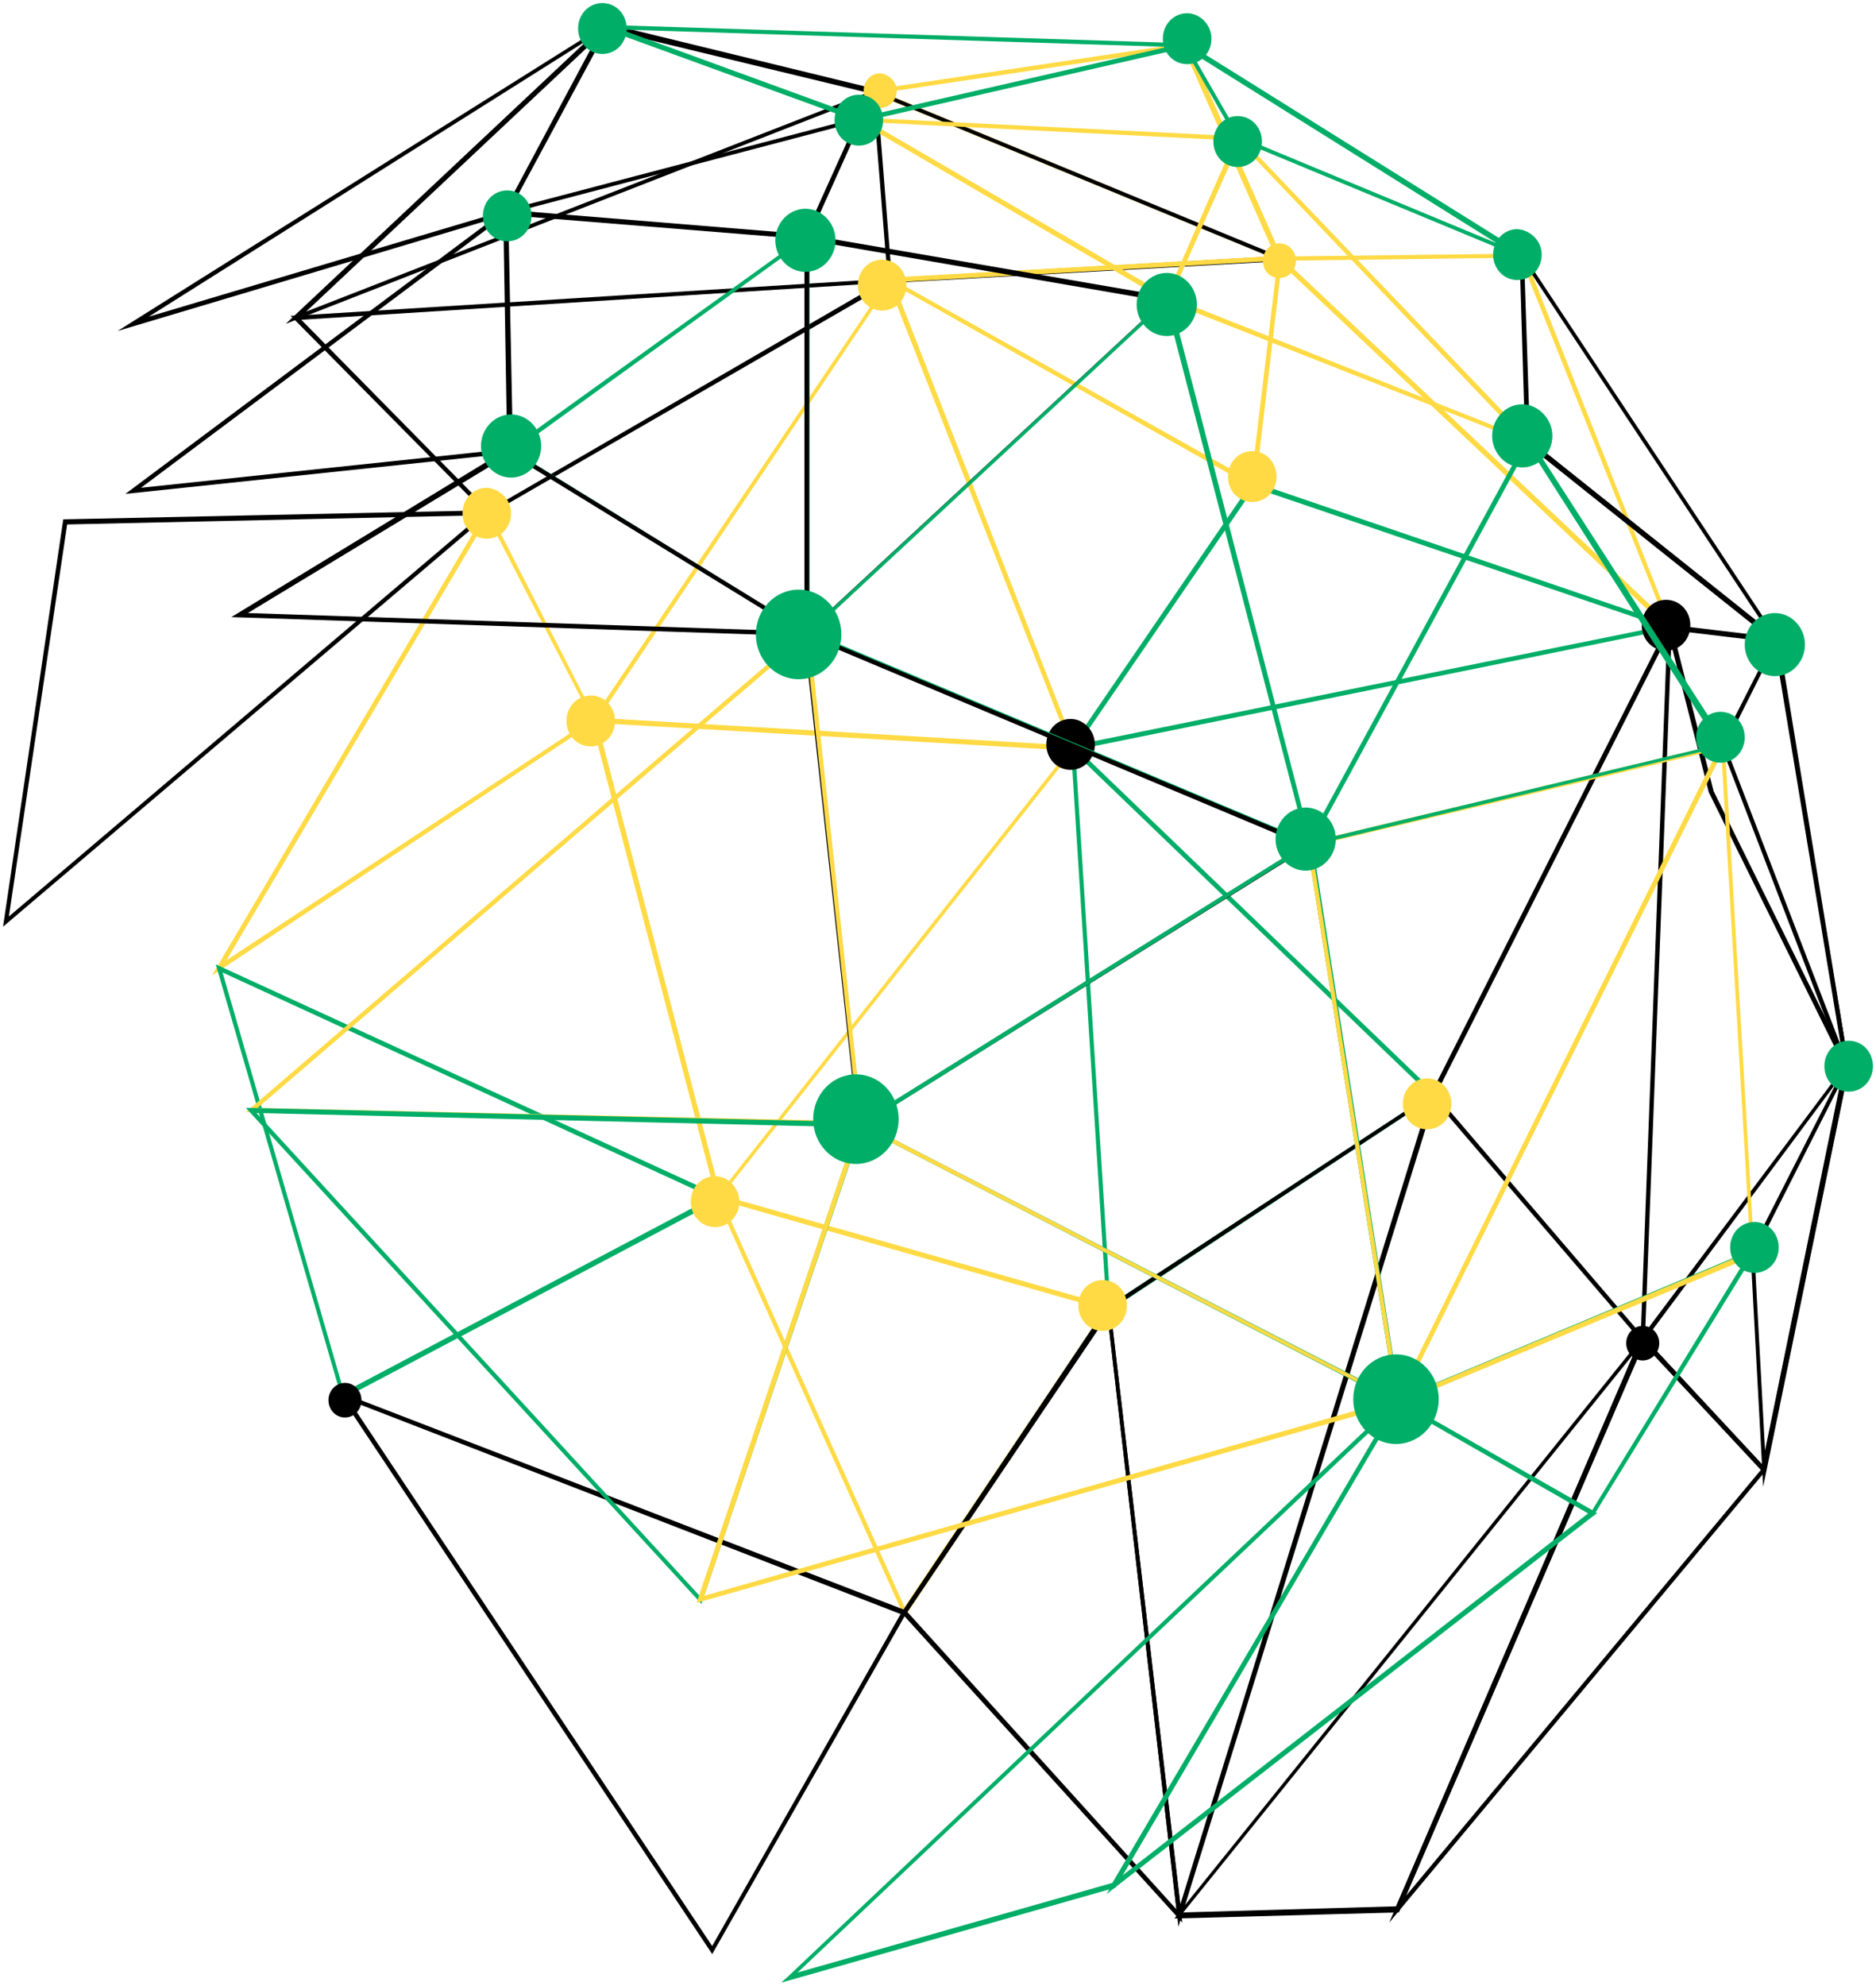<?xml version="1.0" encoding="UTF-8"?> <svg xmlns="http://www.w3.org/2000/svg" viewBox="5906.804 4729.309 614.147 649.928"><path fill="url(#tSvgGradiente8220626e8)" fill-opacity="1" stroke="" stroke-opacity="1" stroke-width="1" fill-rule="evenodd" id="tSvg132bfbfb624" d="M 6000.341 4835.298 C 6104.963 4736.975 6104.963 4736.975 6104.963 4736.975 C 6104.963 4736.975 6105.281 4736.975 6105.281 4736.975 C 6105.281 4736.975 6195.593 4758.973 6195.593 4758.973 C 6195.593 4758.973 6193.367 4759.973 6193.367 4759.973 C 6193.367 4759.973 6000.341 4835.298 6000.341 4835.298 M 6105.281 4738.975 C 6007.019 4831.299 6007.019 4831.299 6007.019 4831.299 C 6007.019 4831.299 6190.823 4759.639 6190.823 4759.639 C 6190.823 4759.639 6105.281 4738.975 6105.281 4738.975"></path><path fill="#FFDA44" fill-opacity="1" stroke="" stroke-opacity="1" stroke-width="1" fill-rule="evenodd" id="tSvg673e43480a" d="M 6327.246 4815.3 C 6325.656 4814.633 6325.656 4814.633 6325.656 4814.633 C 6325.656 4814.633 6190.506 4758.973 6190.506 4758.973 C 6190.506 4758.973 6295.446 4743.308 6295.446 4743.308 C 6295.446 4743.308 6327.246 4815.3 6327.246 4815.3 M 6195.912 4759.639 C 6324.066 4812.633 6324.066 4812.633 6324.066 4812.633 C 6324.066 4812.633 6294.174 4744.974 6294.174 4744.974 C 6294.174 4744.974 6195.912 4759.639 6195.912 4759.639"></path><path fill="#FFDA44" fill-opacity="1" stroke="" stroke-opacity="1" stroke-width="1" fill-rule="evenodd" id="tSvg11106eed735" d="M 6455.399 4937.62 C 6323.747 4813.3 6323.747 4813.3 6323.747 4813.3 C 6323.747 4813.3 6405.473 4812.3 6405.473 4812.3 C 6405.473 4812.3 6405.791 4812.634 6405.791 4812.634 C 6405.791 4812.634 6455.399 4937.62 6455.399 4937.62 M 6327.563 4814.634 C 6451.583 4931.621 6451.583 4931.621 6451.583 4931.621 C 6451.583 4931.621 6404.519 4813.634 6404.519 4813.634 C 6404.519 4813.634 6327.563 4814.634 6327.563 4814.634"></path><path fill="url(#tSvgGradient25a3861192)" fill-opacity="1" stroke="" stroke-opacity="1" stroke-width="1" fill-rule="evenodd" id="tSvg13c5c81340a" d="M 6512.959 5083.271 C 6466.213 4988.615 6466.213 4988.615 6466.213 4988.615 C 6466.213 4988.615 6452.221 4933.621 6452.221 4933.621 C 6452.221 4933.621 6488.473 4937.954 6488.473 4937.954 C 6488.473 4937.954 6488.473 4938.62 6488.473 4938.62 C 6488.473 4938.62 6512.959 5083.271 6512.959 5083.271 M 6454.447 4935.62 C 6467.803 4988.281 6467.803 4988.281 6467.803 4988.281 C 6467.803 4988.281 6510.097 5073.938 6510.097 5073.938 C 6510.097 5073.938 6487.837 4939.62 6487.837 4939.62 C 6487.837 4939.62 6454.447 4935.62 6454.447 4935.62"></path><path fill="url(#tSvgGradientbb14d000a0)" fill-opacity="1" stroke="" stroke-opacity="1" stroke-width="1" fill-rule="evenodd" id="tSvg1629c587fe8" d="M 6484.656 5211.923 C 6443.634 5167.928 6443.634 5167.928 6443.634 5167.928 C 6443.634 5167.928 6443.952 5167.261 6443.952 5167.261 C 6443.952 5167.261 6512.64 5075.605 6512.64 5075.605 C 6512.64 5075.605 6512.004 5078.938 6512.004 5078.938 C 6512.004 5078.938 6484.656 5211.923 6484.656 5211.923 M 6445.542 5167.594 C 6483.702 5208.59 6483.702 5208.59 6483.702 5208.59 C 6483.702 5208.59 6509.778 5081.271 6509.778 5081.271 C 6509.778 5081.271 6445.542 5167.594 6445.542 5167.594"></path><path fill="url(#tSvgGradientbd03a451c0)" fill-opacity="1" stroke="" stroke-opacity="1" stroke-width="1" fill-rule="evenodd" id="tSvg16770f6c748" d="M 6361.589 5358.573 C 6444.269 5166.261 6444.269 5166.261 6444.269 5166.261 C 6444.269 5166.261 6484.973 5210.256 6484.973 5210.256 C 6484.973 5210.256 6484.655 5210.923 6484.655 5210.923 C 6484.655 5210.923 6361.589 5358.573 6361.589 5358.573 M 6444.905 5169.261 C 6366.995 5349.908 6366.995 5349.908 6366.995 5349.908 C 6366.995 5349.908 6483.383 5210.256 6483.383 5210.256 C 6483.383 5210.256 6444.905 5169.261 6444.905 5169.261"></path><path fill="url(#tSvgGradientaff2740022)" fill-opacity="1" stroke="" stroke-opacity="1" stroke-width="1" fill-rule="evenodd" id="tSvga6db80c2e3" d="M 6291.311 5357.24 C 6292.265 5355.907 6292.265 5355.907 6292.265 5355.907 C 6292.265 5355.907 6447.449 5163.261 6447.449 5163.261 C 6447.449 5163.261 6364.769 5355.24 6364.769 5355.24 C 6364.769 5355.24 6364.451 5355.24 6364.451 5355.24 C 6364.451 5355.24 6291.311 5357.24 6291.311 5357.24 M 6441.725 5172.26 C 6294.173 5355.24 6294.173 5355.24 6294.173 5355.24 C 6294.173 5355.24 6363.815 5353.24 6363.815 5353.24 C 6363.815 5353.24 6441.725 5172.26 6441.725 5172.26"></path><path fill="url(#tSvgGradiente677bc0646)" fill-opacity="1" stroke="" stroke-opacity="1" stroke-width="1" fill-rule="evenodd" id="tSvg15a89a656be" d="M 6197.5 4821.966 C 6192.412 4758.306 6192.412 4758.306 6192.412 4758.306 C 6192.412 4758.306 6329.152 4814.633 6329.152 4814.633 C 6329.152 4814.633 6197.5 4821.966 6197.5 4821.966 M 6194.002 4760.306 C 6198.772 4820.299 6198.772 4820.299 6198.772 4820.299 C 6198.772 4820.299 6322.474 4813.3 6322.474 4813.3 C 6322.474 4813.3 6194.002 4760.306 6194.002 4760.306"></path><path fill="url(#tSvgGradientcb89bae8a8)" fill-opacity="1" stroke="" stroke-opacity="1" stroke-width="1" fill-rule="evenodd" id="tSvg1792da8d39d" d="M 6066.487 4897.957 C 6066.169 4897.624 6066.169 4897.624 6066.169 4897.624 C 6066.169 4897.624 6001.933 4832.631 6001.933 4832.631 C 6001.933 4832.631 6003.523 4832.631 6003.523 4832.631 C 6003.523 4832.631 6201.002 4820.299 6201.002 4820.299 C 6201.002 4820.299 6066.487 4897.957 6066.487 4897.957 M 6005.431 4833.965 C 6066.805 4896.291 6066.805 4896.291 6066.805 4896.291 C 6066.805 4896.291 6194.96 4821.965 6194.96 4821.965 C 6194.96 4821.965 6005.431 4833.965 6005.431 4833.965"></path><path fill="url(#tSvgGradientd45926045a)" fill-opacity="1" stroke="" stroke-opacity="1" stroke-width="1" fill-rule="evenodd" id="tSvg15affea71a4" d="M 5907.804 5032.609 C 5927.519 4899.291 5927.519 4899.291 5927.519 4899.291 C 5927.519 4899.291 6068.393 4896.291 6068.393 4896.291 C 6068.393 4896.291 5907.804 5032.609 5907.804 5032.609 M 5928.791 4900.957 C 5909.712 5029.276 5909.712 5029.276 5909.712 5029.276 C 5909.712 5029.276 6064.259 4897.958 6064.259 4897.958 C 6064.259 4897.958 5928.791 4900.957 5928.791 4900.957"></path><path fill="#FFDA44" fill-opacity="1" stroke="" stroke-opacity="1" stroke-width="1" fill-rule="evenodd" id="tSvg1e0bb2c792" d="M 5976.174 5048.608 C 6066.486 4895.625 6066.486 4895.625 6066.486 4895.625 C 6066.486 4895.625 6102.102 4965.284 6102.102 4965.284 C 6102.102 4965.284 6101.466 4965.617 6101.466 4965.617 C 6101.466 4965.617 5976.174 5048.608 5976.174 5048.608 M 6066.486 4898.624 C 5980.944 5043.608 5980.944 5043.608 5980.944 5043.608 C 5980.944 5043.608 6100.512 4964.617 6100.512 4964.617 C 6100.512 4964.617 6066.486 4898.624 6066.486 4898.624"></path><path fill="#FFDA44" fill-opacity="1" stroke="" stroke-opacity="1" stroke-width="1" fill-rule="evenodd" id="tSvg17408a7a104" d="M 6259.194 4974.949 C 6100.194 4965.617 6100.194 4965.617 6100.194 4965.617 C 6100.194 4965.617 6100.83 4964.617 6100.83 4964.617 C 6100.83 4964.617 6198.456 4819.632 6198.456 4819.632 C 6198.456 4819.632 6259.194 4974.949 6259.194 4974.949 M 6102.738 4964.283 C 6256.968 4973.282 6256.968 4973.282 6256.968 4973.282 C 6256.968 4973.282 6197.82 4822.632 6197.82 4822.632 C 6197.82 4822.632 6102.738 4964.283 6102.738 4964.283"></path><path fill="#FFDA44" fill-opacity="1" stroke="" stroke-opacity="1" stroke-width="1" fill-rule="evenodd" id="tSvg7eaa74c4aa" d="M 6317.705 4889.292 C 6316.751 4888.626 6316.751 4888.626 6316.751 4888.626 C 6316.751 4888.626 6195.593 4820.299 6195.593 4820.299 C 6195.593 4820.299 6326.609 4812.967 6326.609 4812.967 C 6326.609 4812.967 6326.609 4813.967 6326.609 4813.967 C 6326.609 4813.967 6317.705 4889.292 6317.705 4889.292 M 6200.681 4821.633 C 6316.433 4886.626 6316.433 4886.626 6316.433 4886.626 C 6316.433 4886.626 6325.019 4814.633 6325.019 4814.633 C 6325.019 4814.633 6200.681 4821.633 6200.681 4821.633"></path><path fill="#00AE67" fill-opacity="1" stroke="" stroke-opacity="1" stroke-width="1" fill-rule="evenodd" id="tSvg1d35b54562" d="M 6256.331 4975.283 C 6316.751 4886.959 6316.751 4886.959 6316.751 4886.959 C 6316.751 4886.959 6456.353 4934.62 6456.353 4934.62 C 6456.353 4934.62 6256.331 4975.283 6256.331 4975.283 M 6317.387 4888.959 C 6259.829 4972.95 6259.829 4972.95 6259.829 4972.95 C 6259.829 4972.95 6450.629 4934.287 6450.629 4934.287 C 6450.629 4934.287 6317.387 4888.959 6317.387 4888.959"></path><path fill="url(#tSvgGradient112e9afd6)" fill-opacity="1" stroke="" stroke-opacity="1" stroke-width="1" fill-rule="evenodd" id="tSvg2bd23a9a7c" d="M 6445.225 5169.594 C 6374.947 5087.604 6374.947 5087.604 6374.947 5087.604 C 6374.947 5087.604 6375.265 5087.27 6375.265 5087.27 C 6375.265 5087.27 6454.129 4931.288 6454.129 4931.288 C 6454.129 4931.288 6454.129 4934.621 6454.129 4934.621 C 6454.129 4934.621 6445.225 5169.594 6445.225 5169.594 M 6376.855 5087.604 C 6443.953 5165.928 6443.953 5165.928 6443.953 5165.928 C 6443.953 5165.928 6452.539 4937.954 6452.539 4937.954 C 6452.539 4937.954 6376.855 5087.604 6376.855 5087.604"></path><path fill="#00AE67" fill-opacity="1" stroke="" stroke-opacity="1" stroke-width="1" fill-rule="evenodd" id="tSvg1664b86a7c6" d="M 6269.053 5158.929 C 6269.053 5157.595 6269.053 5157.595 6269.053 5157.595 C 6269.053 5157.595 6257.287 4972.283 6257.287 4972.283 C 6257.287 4972.283 6377.173 5087.603 6377.173 5087.603 C 6377.173 5087.603 6376.219 5088.27 6376.219 5088.27 C 6376.219 5088.27 6269.053 5158.929 6269.053 5158.929 M 6258.877 4975.949 C 6270.325 5156.262 6270.325 5156.262 6270.325 5156.262 C 6270.325 5156.262 6374.947 5087.603 6374.947 5087.603 C 6374.947 5087.603 6258.877 4975.949 6258.877 4975.949"></path><path fill="#FFDA44" fill-opacity="1" stroke="" stroke-opacity="1" stroke-width="1" fill-rule="evenodd" id="tSvg84922db16f" d="M 6141.534 5122.599 C 6141.216 5121.266 6141.216 5121.266 6141.216 5121.266 C 6141.216 5121.266 6100.194 4964.284 6100.194 4964.284 C 6100.194 4964.284 6101.148 4964.284 6101.148 4964.284 C 6101.148 4964.284 6259.194 4973.616 6259.194 4973.616 C 6259.194 4973.616 6141.534 5122.599 6141.534 5122.599 M 6102.42 4965.95 C 6142.488 5119.6 6142.488 5119.6 6142.488 5119.6 C 6142.488 5119.6 6256.65 4974.949 6256.65 4974.949 C 6256.65 4974.949 6102.42 4965.95 6102.42 4965.95"></path><path fill="#00AE67" fill-opacity="1" stroke="" stroke-opacity="1" stroke-width="1" fill-rule="evenodd" id="tSvg14016358849" d="M 6018.783 5187.259 C 6018.465 5186.259 6018.465 5186.259 6018.465 5186.259 C 6018.465 5186.259 5977.443 5044.941 5977.443 5044.941 C 5977.443 5044.941 6143.757 5121.266 6143.757 5121.266 C 6143.757 5121.266 6018.783 5187.259 6018.783 5187.259 M 5979.669 5047.608 C 6019.419 5184.926 6019.419 5184.926 6019.419 5184.926 C 6019.419 5184.926 6139.941 5121.266 6139.941 5121.266 C 6139.941 5121.266 5979.669 5047.608 5979.669 5047.608"></path><path fill="#FFDA44" fill-opacity="1" stroke="" stroke-opacity="1" stroke-width="1" fill-rule="evenodd" id="tSvg10d5f6f4cfa" d="M 6202.909 5258.584 C 6202.273 5257.251 6202.273 5257.251 6202.273 5257.251 C 6202.273 5257.251 6140.581 5119.933 6140.581 5119.933 C 6140.581 5119.933 6142.171 5120.267 6142.171 5120.267 C 6142.171 5120.267 6270.961 5156.929 6270.961 5156.929 C 6270.961 5156.929 6270.325 5157.929 6270.325 5157.929 C 6270.325 5157.929 6202.909 5258.584 6202.909 5258.584 M 6143.125 5122.266 C 6202.909 5255.251 6202.909 5255.251 6202.909 5255.251 C 6202.909 5255.251 6268.417 5157.929 6268.417 5157.929 C 6268.417 5157.929 6143.125 5122.266 6143.125 5122.266"></path><path fill="url(#tSvgGradienta73344f03)" fill-opacity="1" stroke="" stroke-opacity="1" stroke-width="1" fill-rule="evenodd" id="tSvg1388eeb1651" d="M 6292.584 5359.906 C 6269.052 5157.262 6269.052 5157.262 6269.052 5157.262 C 6269.052 5157.262 6269.37 5156.929 6269.37 5156.929 C 6269.37 5156.929 6377.49 5085.937 6377.49 5085.937 C 6377.49 5085.937 6376.854 5087.936 6376.854 5087.936 C 6376.854 5087.936 6292.584 5359.906 6292.584 5359.906 M 6270.324 5157.929 C 6293.22 5352.574 6293.22 5352.574 6293.22 5352.574 C 6293.22 5352.574 6374.628 5089.27 6374.628 5089.27 C 6374.628 5089.27 6270.324 5157.929 6270.324 5157.929"></path><path fill="url(#tSvgGradient17879ccc217)" fill-opacity="1" stroke="" stroke-opacity="1" stroke-width="1" fill-rule="evenodd" id="tSvg16691821628" d="M 6293.857 5358.573 C 6201.955 5257.251 6201.955 5257.251 6201.955 5257.251 C 6201.955 5257.251 6202.273 5256.584 6202.273 5256.584 C 6202.273 5256.584 6270.007 5155.596 6270.007 5155.596 C 6270.007 5155.596 6270.325 5157.596 6270.325 5157.596 C 6270.325 5157.596 6293.857 5358.573 6293.857 5358.573 M 6203.863 5256.918 C 6291.949 5354.24 6291.949 5354.24 6291.949 5354.24 C 6291.949 5354.24 6269.371 5159.929 6269.371 5159.929 C 6269.371 5159.929 6203.863 5256.918 6203.863 5256.918"></path><path fill="url(#tSvgGradientd4da505168)" fill-opacity="1" stroke="" stroke-opacity="1" stroke-width="1" fill-rule="evenodd" id="tSvg27a9c6c0ed" d="M 6139.945 5368.905 C 6139.309 5367.905 6139.309 5367.905 6139.309 5367.905 C 6139.309 5367.905 6017.196 5184.592 6017.196 5184.592 C 6017.196 5184.592 6203.863 5256.584 6203.863 5256.584 C 6203.863 5256.584 6203.545 5257.251 6203.545 5257.251 C 6203.545 5257.251 6139.945 5368.905 6139.945 5368.905 M 6021.012 5187.592 C 6139.945 5366.239 6139.945 5366.239 6139.945 5366.239 C 6139.945 5366.239 6201.637 5257.584 6201.637 5257.584 C 6201.637 5257.584 6021.012 5187.592 6021.012 5187.592"></path><path fill="url(#tSvgGradient11988c41d28)" fill-opacity="1" stroke="" stroke-opacity="1" stroke-width="1" fill-rule="evenodd" id="tSvg136c69452a" d="M 6444.587 5174.594 C 6447.572 5174.594 6449.993 5172.057 6449.993 5168.928 C 6449.993 5165.799 6447.572 5163.262 6444.587 5163.262 C 6441.601 5163.262 6439.181 5165.799 6439.181 5168.928 C 6439.181 5172.057 6441.601 5174.594 6444.587 5174.594Z"></path><path fill="#FFDA44" fill-opacity="1" stroke="" stroke-opacity="1" stroke-width="1" fill-rule="evenodd" id="tSvg114e171b811" d="M 6331.061 4814.633 C 6331.061 4817.633 6328.835 4820.299 6325.655 4820.299 C 6322.475 4820.299 6320.249 4817.966 6320.249 4814.633 C 6320.249 4811.633 6322.475 4808.967 6325.655 4808.967 C 6328.835 4808.967 6331.061 4811.633 6331.061 4814.633Z"></path><path fill="#FFDA44" fill-opacity="1" stroke="" stroke-opacity="1" stroke-width="1" fill-rule="evenodd" id="tSvg16229eac9fe" d="M 6200.362 4758.973 C 6200.362 4761.972 6198.136 4764.639 6194.956 4764.639 C 6192.094 4764.639 6189.55 4762.306 6189.55 4758.973 C 6189.55 4755.973 6191.776 4753.307 6194.956 4753.307 C 6197.818 4753.64 6200.362 4755.973 6200.362 4758.973Z"></path><path fill="url(#tSvgGradient10d63f1783e)" fill-opacity="1" stroke="" stroke-opacity="1" stroke-width="1" fill-rule="evenodd" id="tSvg534e33f494" d="M 6019.739 5193.258 C 6022.724 5193.258 6025.145 5190.721 6025.145 5187.592 C 6025.145 5184.463 6022.724 5181.926 6019.739 5181.926 C 6016.753 5181.926 6014.333 5184.463 6014.333 5187.592 C 6014.333 5190.721 6016.753 5193.258 6019.739 5193.258Z"></path><path fill="#FFDA44" fill-opacity="1" stroke="" stroke-opacity="1" stroke-width="1" fill-rule="evenodd" id="tSvg541c47410f" d="M 6275.731 5156.596 C 6275.731 5161.262 6272.233 5164.928 6267.781 5164.928 C 6263.329 5164.928 6259.831 5161.262 6259.831 5156.596 C 6259.831 5151.93 6263.329 5148.263 6267.781 5148.263 C 6272.233 5148.263 6275.731 5151.93 6275.731 5156.596Z"></path><path fill="#FFDA44" fill-opacity="1" stroke="" stroke-opacity="1" stroke-width="1" fill-rule="evenodd" id="tSvg150f8b66831" d="M 6148.847 5122.599 C 6148.847 5127.265 6145.349 5130.931 6140.897 5130.931 C 6136.445 5130.931 6132.947 5127.265 6132.947 5122.599 C 6132.947 5117.933 6136.445 5114.267 6140.897 5114.267 C 6145.349 5114.267 6148.847 5118.266 6148.847 5122.599Z"></path><path fill="#FFDA44" fill-opacity="1" stroke="" stroke-opacity="1" stroke-width="1" fill-rule="evenodd" id="tSvg777cc218f5" d="M 6324.7 4885.292 C 6324.7 4889.959 6321.202 4893.625 6316.75 4893.625 C 6312.298 4893.625 6308.8 4889.959 6308.8 4885.292 C 6308.8 4880.626 6312.298 4876.96 6316.75 4876.96 C 6321.202 4876.96 6324.7 4880.626 6324.7 4885.292Z"></path><path fill="#FFDA44" fill-opacity="1" stroke="" stroke-opacity="1" stroke-width="1" fill-rule="evenodd" id="tSvg3602f5812f" d="M 6108.145 4965.284 C 6108.145 4969.95 6104.647 4973.616 6100.195 4973.616 C 6095.743 4973.616 6092.245 4969.95 6092.245 4965.284 C 6092.245 4960.618 6095.743 4956.951 6100.195 4956.951 C 6104.647 4956.951 6108.145 4960.618 6108.145 4965.284Z"></path><path fill="#FFDA44" fill-opacity="1" stroke="" stroke-opacity="1" stroke-width="1" fill-rule="evenodd" id="tSvg144377d5e13" d="M 6074.115 4897.291 C 6074.115 4901.957 6070.617 4905.623 6066.165 4905.623 C 6061.713 4905.623 6058.215 4901.957 6058.215 4897.291 C 6058.215 4892.625 6061.713 4888.959 6066.165 4888.959 C 6070.617 4889.292 6074.115 4892.958 6074.115 4897.291Z"></path><path fill="#FFDA44" fill-opacity="1" stroke="" stroke-opacity="1" stroke-width="1" fill-rule="evenodd" id="tSvg100f4b49c3c" d="M 6381.94 5090.603 C 6381.94 5095.269 6378.442 5098.935 6373.99 5098.935 C 6369.538 5098.935 6366.04 5095.269 6366.04 5090.603 C 6366.04 5085.937 6369.538 5082.271 6373.99 5082.271 C 6378.442 5082.271 6381.94 5085.937 6381.94 5090.603Z"></path><path fill="url(#tSvgGradient1bfc9e110b)" fill-opacity="1" stroke="" stroke-opacity="1" stroke-width="1" fill-rule="evenodd" id="tSvgd019a78d3d" d="M 6460.169 4933.954 C 6460.169 4938.62 6456.671 4942.286 6452.219 4942.286 C 6447.767 4942.286 6444.269 4938.62 6444.269 4933.954 C 6444.269 4929.287 6447.767 4925.621 6452.219 4925.621 C 6456.671 4925.621 6460.169 4929.287 6460.169 4933.954Z"></path><path fill="url(#tSvgGradientaefcf15145)" fill-opacity="1" stroke="" stroke-opacity="1" stroke-width="1" fill-rule="evenodd" id="tSvgd1a7607754" d="M 6265.235 4972.949 C 6265.235 4977.615 6261.737 4981.282 6257.285 4981.282 C 6252.833 4981.282 6249.335 4977.615 6249.335 4972.949 C 6249.335 4968.283 6252.833 4964.617 6257.285 4964.617 C 6261.737 4964.617 6265.235 4968.616 6265.235 4972.949Z"></path><path fill="#FFDA44" fill-opacity="1" stroke="" stroke-opacity="1" stroke-width="1" fill-rule="evenodd" id="tSvgfe16dca10" d="M 6203.541 4822.632 C 6203.541 4827.298 6200.043 4830.965 6195.591 4830.965 C 6191.139 4830.965 6187.641 4827.298 6187.641 4822.632 C 6187.641 4817.966 6191.139 4814.3 6195.591 4814.3 C 6200.043 4814.3 6203.541 4817.966 6203.541 4822.632Z"></path><path fill="#00AE67" fill-opacity="1" stroke="" stroke-opacity="1" stroke-width="1" fill-rule="evenodd" id="tSvg3ab77c75da" d="M 6188.275 4769.305 C 6100.507 4737.308 6100.507 4737.308 6100.507 4737.308 C 6100.507 4737.308 6300.529 4743.641 6300.529 4743.641 C 6300.529 4743.641 6188.275 4769.305 6188.275 4769.305 M 6110.047 4738.975 C 6188.593 4767.638 6188.593 4767.638 6188.593 4767.638 C 6188.593 4767.638 6289.081 4744.641 6289.081 4744.641 C 6289.081 4744.641 6110.047 4738.975 6110.047 4738.975"></path><path fill="#00AE67" fill-opacity="1" stroke="" stroke-opacity="1" stroke-width="1" fill-rule="evenodd" id="tSvgb7b73ae852" d="M 6404.831 4813.633 C 6311.657 4774.97 6311.657 4774.97 6311.657 4774.97 C 6311.657 4774.97 6292.577 4741.641 6292.577 4741.641 C 6292.577 4741.641 6405.149 4811.966 6405.149 4811.966 C 6405.149 4811.966 6404.831 4813.633 6404.831 4813.633 M 6312.611 4773.97 C 6396.881 4808.967 6396.881 4808.967 6396.881 4808.967 C 6396.881 4808.967 6296.711 4746.307 6296.711 4746.307 C 6296.711 4746.307 6312.611 4773.97 6312.611 4773.97"></path><path fill="url(#tSvgGradient330f222000)" fill-opacity="1" stroke="" stroke-opacity="1" stroke-width="1" fill-rule="evenodd" id="tSvg12ab70c5f35" d="M 5945.323 4837.631 C 6107.185 4735.975 6107.185 4735.975 6107.185 4735.975 C 6107.185 4735.975 6072.841 4799.634 6072.841 4799.634 C 6072.841 4799.634 6072.523 4799.634 6072.523 4799.634 C 6072.523 4799.634 5945.323 4837.631 5945.323 4837.631 M 6103.051 4739.974 C 5955.499 4832.964 5955.499 4832.964 5955.499 4832.964 C 5955.499 4832.964 6071.887 4798.301 6071.887 4798.301 C 6071.887 4798.301 6103.051 4739.974 6103.051 4739.974"></path><path fill="url(#tSvgGradient66a19e66ed)" fill-opacity="1" stroke="" stroke-opacity="1" stroke-width="1" fill-rule="evenodd" id="tSvgd2994d7bd" d="M 6491.329 4942.285 C 6406.105 4874.293 6406.105 4874.293 6406.105 4874.293 C 6406.105 4874.293 6406.105 4873.96 6406.105 4873.96 C 6406.105 4873.96 6404.197 4810.633 6404.197 4810.633 C 6404.197 4810.633 6405.469 4812.633 6405.469 4812.633 C 6405.469 4812.633 6491.329 4942.285 6491.329 4942.285 M 6407.695 4873.293 C 6484.969 4934.953 6484.969 4934.953 6484.969 4934.953 C 6484.969 4934.953 6405.787 4815.299 6405.787 4815.299 C 6405.787 4815.299 6407.695 4873.293 6407.695 4873.293"></path><path fill="url(#tSvgGradient49dbc01cb4)" fill-opacity="1" stroke="" stroke-opacity="1" stroke-width="1" fill-rule="evenodd" id="tSvg1562d3e0f5" d="M 6513.271 5085.603 C 6470.023 4972.949 6470.023 4972.949 6470.023 4972.949 C 6470.023 4972.949 6470.341 4972.616 6470.341 4972.616 C 6470.341 4972.616 6488.784 4936.287 6488.784 4936.287 C 6488.784 4936.287 6513.271 5085.603 6513.271 5085.603 M 6471.613 4973.283 C 6509.454 5071.605 6509.454 5071.605 6509.454 5071.605 C 6509.454 5071.605 6487.831 4940.953 6487.831 4940.953 C 6487.831 4940.953 6471.613 4973.283 6471.613 4973.283"></path><path fill="url(#tSvgGradient12c74ffc7da)" fill-opacity="1" stroke="" stroke-opacity="1" stroke-width="1" fill-rule="evenodd" id="tSvg3ceaeb71cd" d="M 6484.016 5215.922 C 6479.882 5139.264 6479.882 5139.264 6479.882 5139.264 C 6479.882 5139.264 6479.882 5138.93 6479.882 5138.93 C 6479.882 5138.93 6513.272 5073.271 6513.272 5073.271 C 6513.272 5073.271 6484.016 5215.922 6484.016 5215.922 M 6481.154 5139.597 C 6484.652 5204.59 6484.652 5204.59 6484.652 5204.59 C 6484.652 5204.59 6509.456 5083.603 6509.456 5083.603 C 6509.456 5083.603 6481.154 5139.597 6481.154 5139.597"></path><path fill="#FFDA44" fill-opacity="1" stroke="" stroke-opacity="1" stroke-width="1" fill-rule="evenodd" id="tSvg10bd5c7ec27" d="M 6289.398 4828.298 C 6185.412 4767.638 6185.412 4767.638 6185.412 4767.638 C 6185.412 4767.638 6313.248 4773.97 6313.248 4773.97 C 6313.248 4773.97 6289.398 4828.298 6289.398 4828.298 M 6191.454 4769.304 C 6288.762 4825.965 6288.762 4825.965 6288.762 4825.965 C 6288.762 4825.965 6311.022 4775.304 6311.022 4775.304 C 6311.022 4775.304 6191.454 4769.304 6191.454 4769.304"></path><path fill="url(#tSvgGradient2405c7425d)" fill-opacity="1" stroke="" stroke-opacity="1" stroke-width="1" fill-rule="evenodd" id="tSvga3fdafd689" d="M 6171.419 4807.634 C 6170.783 4807.634 6170.783 4807.634 6170.783 4807.634 C 6170.783 4807.634 6067.751 4799.301 6067.751 4799.301 C 6067.751 4799.301 6189.545 4767.305 6189.545 4767.305 C 6189.545 4767.305 6171.419 4807.634 6171.419 4807.634 M 6076.655 4798.301 C 6170.465 4805.967 6170.465 4805.967 6170.465 4805.967 C 6170.465 4805.967 6187.001 4769.305 6187.001 4769.305 C 6187.001 4769.305 6076.655 4798.301 6076.655 4798.301"></path><path fill="url(#tSvgGradient139cf0b9f85)" fill-opacity="1" stroke="" stroke-opacity="1" stroke-width="1" fill-rule="evenodd" id="tSvg12ec485e411" d="M 5947.865 4890.958 C 6073.157 4797.301 6073.157 4797.301 6073.157 4797.301 C 6073.157 4797.301 6074.747 4877.626 6074.747 4877.626 C 6074.747 4877.626 6074.111 4877.626 6074.111 4877.626 C 6074.111 4877.626 5947.865 4890.958 5947.865 4890.958 M 6071.567 4800.301 C 5952.953 4888.958 5952.953 4888.958 5952.953 4888.958 C 5952.953 4888.958 6072.839 4876.293 6072.839 4876.293 C 6072.839 4876.293 6071.567 4800.301 6071.567 4800.301"></path><path fill="#00AE67" fill-opacity="1" stroke="" stroke-opacity="1" stroke-width="1" fill-rule="evenodd" id="tSvg116a0e0d708" d="M 6171.738 4937.953 C 6170.784 4937.286 6170.784 4937.286 6170.784 4937.286 C 6170.784 4937.286 6072.521 4876.96 6072.521 4876.96 C 6072.521 4876.96 6073.475 4876.293 6073.475 4876.293 C 6073.475 4876.293 6171.738 4805.634 6171.738 4805.634 C 6171.738 4805.634 6171.738 4937.953 6171.738 4937.953 M 6075.065 4876.96 C 6170.148 4935.62 6170.148 4935.62 6170.148 4935.62 C 6170.148 4935.62 6170.148 4808.3 6170.148 4808.3 C 6170.148 4808.3 6075.065 4876.96 6075.065 4876.96"></path><path fill="url(#tSvgGradient5ce29d41f3)" fill-opacity="1" stroke="" stroke-opacity="1" stroke-width="1" fill-rule="evenodd" id="tSvgf030a0dcca" d="M 6170.148 4938.286 C 6170.148 4805.967 6170.148 4805.967 6170.148 4805.967 C 6170.148 4805.967 6290.352 4826.631 6290.352 4826.631 C 6290.352 4826.631 6289.08 4827.631 6289.08 4827.631 C 6289.08 4827.631 6170.148 4938.286 6170.148 4938.286 M 6171.738 4807.967 C 6171.738 4935.286 6171.738 4935.286 6171.738 4935.286 C 6171.738 4935.286 6287.49 4827.964 6287.49 4827.964 C 6287.49 4827.964 6171.738 4807.967 6171.738 4807.967"></path><path fill="#FFDA44" fill-opacity="1" stroke="" stroke-opacity="1" stroke-width="1" fill-rule="evenodd" id="tSvg88f6c6740" d="M 6409.923 4875.627 C 6288.129 4827.632 6288.129 4827.632 6288.129 4827.632 C 6288.129 4827.632 6288.447 4826.965 6288.447 4826.965 C 6288.447 4826.965 6311.979 4773.304 6311.979 4773.304 C 6311.979 4773.304 6312.615 4773.971 6312.615 4773.971 C 6312.615 4773.971 6409.923 4875.627 6409.923 4875.627 M 6290.037 4826.632 C 6404.199 4871.96 6404.199 4871.96 6404.199 4871.96 C 6404.199 4871.96 6312.615 4775.971 6312.615 4775.971 C 6312.615 4775.971 6290.037 4826.632 6290.037 4826.632"></path><path fill="#00AE67" fill-opacity="1" stroke="" stroke-opacity="1" stroke-width="1" fill-rule="evenodd" id="tSvg1222b942096" d="M 6336.463 5006.945 C 6335.191 5006.278 6335.191 5006.278 6335.191 5006.278 C 6335.191 5006.278 6169.831 4936.953 6169.831 4936.953 C 6169.831 4936.953 6170.785 4936.286 6170.785 4936.286 C 6170.785 4936.286 6289.717 4825.964 6289.717 4825.964 C 6289.717 4825.964 6290.035 4827.298 6290.035 4827.298 C 6290.035 4827.298 6336.463 5006.945 6336.463 5006.945 M 6172.375 4936.286 C 6334.237 5004.278 6334.237 5004.278 6334.237 5004.278 C 6334.237 5004.278 6288.445 4828.631 6288.445 4828.631 C 6288.445 4828.631 6172.375 4936.286 6172.375 4936.286"></path><path fill="url(#tSvgGradient123aad33a79)" fill-opacity="1" stroke="" stroke-opacity="1" stroke-width="1" fill-rule="evenodd" id="tSvg2a47fbe0fb" d="M 6187.639 5098.602 C 6169.831 4935.62 6169.831 4935.62 6169.831 4935.62 C 6169.831 4935.62 6336.781 5005.612 6336.781 5005.612 C 6336.781 5005.612 6187.639 5098.602 6187.639 5098.602 M 6171.739 4937.953 C 6188.911 5096.269 6188.911 5096.269 6188.911 5096.269 C 6188.911 5096.269 6333.601 5005.945 6333.601 5005.945 C 6333.601 5005.945 6171.739 4937.953 6171.739 4937.953"></path><path fill="url(#tSvgGradient85426c9bfa)" fill-opacity="1" stroke="" stroke-opacity="1" stroke-width="1" fill-rule="evenodd" id="tSvg1e5e139426" d="M 6173.644 4937.619 C 5982.526 4931.287 5982.526 4931.287 5982.526 4931.287 C 5982.526 4931.287 6073.474 4875.96 6073.474 4875.96 C 6073.474 4875.96 6073.792 4876.293 6073.792 4876.293 C 6073.792 4876.293 6173.644 4937.619 6173.644 4937.619 M 5987.932 4929.954 C 6168.238 4935.953 6168.238 4935.953 6168.238 4935.953 C 6168.238 4935.953 6073.792 4877.959 6073.792 4877.959 C 6073.792 4877.959 5987.932 4929.954 5987.932 4929.954"></path><path fill="#FFDA44" fill-opacity="1" stroke="" stroke-opacity="1" stroke-width="1" fill-rule="evenodd" id="tSvg3e9258f23f" d="M 6189.226 5097.935 C 5987.296 5093.269 5987.296 5093.269 5987.296 5093.269 C 5987.296 5093.269 5988.886 5091.936 5988.886 5091.936 C 5988.886 5091.936 6171.736 4934.953 6171.736 4934.953 C 6171.736 4934.953 6171.736 4936.286 6171.736 4936.286 C 6171.736 4936.286 6189.226 5097.935 6189.226 5097.935 M 5991.112 5091.936 C 6187.636 5096.269 6187.636 5096.269 6187.636 5096.269 C 6187.636 5096.269 6170.464 4937.953 6170.464 4937.953 C 6170.464 4937.953 5991.112 5091.936 5991.112 5091.936"></path><path fill="#00AE67" fill-opacity="1" stroke="" stroke-opacity="1" stroke-width="1" fill-rule="evenodd" id="tSvgd36f9e05e6" d="M 6136.439 5254.251 C 5987.296 5091.936 5987.296 5091.936 5987.296 5091.936 C 5987.296 5091.936 5989.204 5091.936 5989.204 5091.936 C 5989.204 5091.936 6189.544 5096.602 6189.544 5096.602 C 6189.544 5096.602 6189.226 5097.602 6189.226 5097.602 C 6189.226 5097.602 6136.439 5254.251 6136.439 5254.251 M 5990.794 5093.602 C 6135.802 5251.584 6135.802 5251.584 6135.802 5251.584 C 6135.802 5251.584 6187.319 5098.268 6187.319 5098.268 C 6187.319 5098.268 5990.794 5093.602 5990.794 5093.602"></path><path fill="#00AE67" fill-opacity="1" stroke="" stroke-opacity="1" stroke-width="1" fill-rule="evenodd" id="tSvg100841c8b4f" d="M 6365.399 5189.258 C 6364.127 5188.592 6364.127 5188.592 6364.127 5188.592 C 6364.127 5188.592 6187.001 5097.269 6187.001 5097.269 C 6187.001 5097.269 6188.273 5096.602 6188.273 5096.602 C 6188.273 5096.602 6336.143 5004.279 6336.143 5004.279 C 6336.143 5004.279 6336.461 5005.279 6336.461 5005.279 C 6336.461 5005.279 6365.399 5189.258 6365.399 5189.258 M 6189.863 5097.269 C 6363.491 5186.592 6363.491 5186.592 6363.491 5186.592 C 6363.491 5186.592 6334.871 5006.612 6334.871 5006.612 C 6334.871 5006.612 6189.863 5097.269 6189.863 5097.269"></path><path fill="#FFDA44" fill-opacity="1" stroke="" stroke-opacity="1" stroke-width="1" fill-rule="evenodd" id="tSvg15fdfd2abd4" d="M 6134.851 5253.918 C 6187.957 5096.269 6187.957 5096.269 6187.957 5096.269 C 6187.957 5096.269 6188.593 5096.602 6188.593 5096.602 C 6188.593 5096.602 6366.355 5188.258 6366.355 5188.258 C 6366.355 5188.258 6134.851 5253.918 6134.851 5253.918 M 6188.911 5098.268 C 6137.395 5251.585 6137.395 5251.585 6137.395 5251.585 C 6137.395 5251.585 6362.539 5187.592 6362.539 5187.592 C 6362.539 5187.592 6188.911 5098.268 6188.911 5098.268"></path><path fill="#00AE67" fill-opacity="1" stroke="" stroke-opacity="1" stroke-width="1" fill-rule="evenodd" id="tSvg17f8d4e970f" d="M 6162.517 5378.237 C 6164.743 5376.238 6164.743 5376.238 6164.743 5376.238 C 6164.743 5376.238 6367.627 5184.259 6367.627 5184.259 C 6367.627 5184.259 6271.909 5347.241 6271.909 5347.241 C 6271.909 5347.241 6271.591 5347.241 6271.591 5347.241 C 6271.591 5347.241 6162.517 5378.237 6162.517 5378.237 M 6361.267 5192.258 C 6167.923 5374.904 6167.923 5374.904 6167.923 5374.904 C 6167.923 5374.904 6270.955 5345.574 6270.955 5345.574 C 6270.955 5345.574 6361.267 5192.258 6361.267 5192.258"></path><path fill="#00AE67" fill-opacity="1" stroke="" stroke-opacity="1" stroke-width="1" fill-rule="evenodd" id="tSvg6c4851f784" d="M 6269.048 5349.24 C 6270.956 5345.907 6270.956 5345.907 6270.956 5345.907 C 6270.956 5345.907 6364.13 5187.258 6364.13 5187.258 C 6364.13 5187.258 6364.766 5187.591 6364.766 5187.591 C 6364.766 5187.591 6429.638 5224.587 6429.638 5224.587 C 6429.638 5224.587 6428.684 5225.254 6428.684 5225.254 C 6428.684 5225.254 6269.048 5349.24 6269.048 5349.24 M 6364.766 5188.924 C 6274.136 5343.24 6274.136 5343.24 6274.136 5343.24 C 6274.136 5343.24 6426.776 5224.587 6426.776 5224.587 C 6426.776 5224.587 6364.766 5188.924 6364.766 5188.924"></path><path fill="#00AE67" fill-opacity="1" stroke="" stroke-opacity="1" stroke-width="1" fill-rule="evenodd" id="tSvg160ea464113" d="M 6428.365 5225.587 C 6362.539 5187.925 6362.539 5187.925 6362.539 5187.925 C 6362.539 5187.925 6364.129 5187.258 6364.129 5187.258 C 6364.129 5187.258 6482.425 5137.597 6482.425 5137.597 C 6482.425 5137.597 6428.365 5225.587 6428.365 5225.587 M 6366.037 5188.258 C 6428.047 5223.588 6428.047 5223.588 6428.047 5223.588 C 6428.047 5223.588 6478.609 5140.93 6478.609 5140.93 C 6478.609 5140.93 6366.037 5188.258 6366.037 5188.258"></path><path fill="#FFDA44" fill-opacity="1" stroke="" stroke-opacity="1" stroke-width="1" fill-rule="evenodd" id="tSvgc9ca53b70b" d="M 6364.128 5190.258 C 6334.554 5004.945 6334.554 5004.945 6334.554 5004.945 C 6334.554 5004.945 6335.19 5004.945 6335.19 5004.945 C 6335.19 5004.945 6472.248 4972.282 6472.248 4972.282 C 6472.248 4972.282 6471.612 4973.616 6471.612 4973.616 C 6471.612 4973.616 6364.128 5190.258 6364.128 5190.258 M 6336.144 5006.279 C 6364.764 5185.925 6364.764 5185.925 6364.764 5185.925 C 6364.764 5185.925 6469.386 4974.615 6469.386 4974.615 C 6469.386 4974.615 6336.144 5006.279 6336.144 5006.279"></path><path fill="#00AE67" fill-opacity="1" stroke="" stroke-opacity="1" stroke-width="1" fill-rule="evenodd" id="tSvgea647af13" d="M 6333.92 5006.612 C 6334.874 5004.945 6334.874 5004.945 6334.874 5004.945 C 6334.874 5004.945 6407.06 4871.96 6407.06 4871.96 C 6407.06 4871.96 6472.25 4973.282 6472.25 4973.282 C 6472.25 4973.282 6333.92 5006.612 6333.92 5006.612 M 6407.06 4875.293 C 6336.782 5004.612 6336.782 5004.612 6336.782 5004.612 C 6336.782 5004.612 6469.388 4972.949 6469.388 4972.949 C 6469.388 4972.949 6407.06 4875.293 6407.06 4875.293"></path><path fill="#FFDA44" fill-opacity="1" stroke="" stroke-opacity="1" stroke-width="1" fill-rule="evenodd" id="tSvg6dbd47eb3c" d="M 6362.856 5189.591 C 6471.293 4970.616 6471.293 4970.616 6471.293 4970.616 C 6471.293 4970.616 6481.151 5140.264 6481.151 5140.264 C 6481.151 5140.264 6480.516 5140.597 6480.516 5140.597 C 6480.516 5140.597 6362.856 5189.591 6362.856 5189.591 M 6470.34 4975.949 C 6366.036 5186.592 6366.036 5186.592 6366.036 5186.592 C 6366.036 5186.592 6479.88 5138.93 6479.88 5138.93 C 6479.88 5138.93 6470.34 4975.949 6470.34 4975.949"></path><path fill="#00AE67" fill-opacity="1" stroke="" stroke-opacity="1" stroke-width="1" fill-rule="evenodd" id="tSvg1158f101b15" d="M 6083.974 4875.293 C 6083.974 4880.959 6079.522 4885.625 6074.116 4885.625 C 6068.71 4885.625 6064.258 4880.959 6064.258 4875.293 C 6064.258 4869.627 6068.71 4864.961 6074.116 4864.961 C 6079.522 4864.961 6083.974 4869.627 6083.974 4875.293Z"></path><path fill="#00AE67" fill-opacity="1" stroke="" stroke-opacity="1" stroke-width="1" fill-rule="evenodd" id="tSvgaf93e0c2a5" d="M 6080.793 4799.967 C 6080.793 4804.633 6077.295 4808.3 6072.843 4808.3 C 6068.391 4808.3 6064.893 4804.633 6064.893 4799.967 C 6064.893 4795.301 6068.391 4791.635 6072.843 4791.635 C 6077.295 4791.635 6080.793 4795.301 6080.793 4799.967Z"></path><path fill="#00AE67" fill-opacity="1" stroke="" stroke-opacity="1" stroke-width="1" fill-rule="evenodd" id="tSvgd03517883b" d="M 6497.688 4940.286 C 6497.688 4945.952 6493.236 4950.618 6487.83 4950.618 C 6482.424 4950.618 6477.972 4945.952 6477.972 4940.286 C 6477.972 4934.62 6482.424 4929.954 6487.83 4929.954 C 6493.236 4929.954 6497.688 4934.62 6497.688 4940.286Z"></path><path fill="#00AE67" fill-opacity="1" stroke="" stroke-opacity="1" stroke-width="1" fill-rule="evenodd" id="tSvg638e5bffff" d="M 6344.097 5003.945 C 6344.097 5009.611 6339.645 5014.277 6334.239 5014.277 C 6328.833 5014.277 6324.381 5009.611 6324.381 5003.945 C 6324.381 4998.279 6328.833 4993.613 6334.239 4993.613 C 6339.645 4993.613 6344.097 4998.279 6344.097 5003.945Z"></path><path fill="#00AE67" fill-opacity="1" stroke="" stroke-opacity="1" stroke-width="1" fill-rule="evenodd" id="tSvgd4fcfd49c" d="M 6415.011 4871.96 C 6415.011 4877.626 6410.559 4882.292 6405.153 4882.292 C 6399.747 4882.292 6395.295 4877.626 6395.295 4871.96 C 6395.295 4866.294 6399.747 4861.628 6405.153 4861.628 C 6410.241 4861.628 6415.011 4866.294 6415.011 4871.96Z"></path><path fill="#00AE67" fill-opacity="1" stroke="" stroke-opacity="1" stroke-width="1" fill-rule="evenodd" id="tSvg1679b85b9a2" d="M 6180.327 4807.967 C 6180.327 4813.633 6175.875 4818.299 6170.469 4818.299 C 6165.063 4818.299 6160.611 4813.633 6160.611 4807.967 C 6160.611 4802.301 6165.063 4797.634 6170.469 4797.634 C 6175.875 4797.634 6180.327 4802.301 6180.327 4807.967Z"></path><path fill="#00AE67" fill-opacity="1" stroke="" stroke-opacity="1" stroke-width="1" fill-rule="evenodd" id="tSvg545d349777" d="M 6298.623 4828.965 C 6298.623 4834.631 6294.171 4839.297 6288.765 4839.297 C 6283.359 4839.297 6278.907 4834.631 6278.907 4828.965 C 6278.907 4823.299 6283.359 4818.632 6288.765 4818.632 C 6294.171 4818.632 6298.623 4823.299 6298.623 4828.965Z"></path><path fill="#00AE67" fill-opacity="1" stroke="" stroke-opacity="1" stroke-width="1" fill-rule="evenodd" id="tSvg16649567eb5" d="M 6319.929 4775.637 C 6319.929 4780.303 6316.431 4783.969 6311.979 4783.969 C 6307.527 4783.969 6304.029 4780.303 6304.029 4775.637 C 6304.029 4770.971 6307.527 4767.304 6311.979 4767.304 C 6316.431 4767.304 6319.929 4770.971 6319.929 4775.637Z"></path><path fill="#00AE67" fill-opacity="1" stroke="" stroke-opacity="1" stroke-width="1" fill-rule="evenodd" id="tSvg12b415c1236" d="M 6303.391 4741.974 C 6303.391 4746.64 6299.893 4750.307 6295.441 4750.307 C 6290.989 4750.307 6287.491 4746.64 6287.491 4741.974 C 6287.491 4737.308 6290.989 4733.642 6295.441 4733.642 C 6299.575 4733.642 6303.391 4737.308 6303.391 4741.974Z"></path><path fill="#00AE67" fill-opacity="1" stroke="" stroke-opacity="1" stroke-width="1" fill-rule="evenodd" id="tSvgaca676d866" d="M 6195.909 4768.638 C 6195.909 4773.304 6192.411 4776.97 6187.959 4776.97 C 6183.507 4776.97 6180.009 4773.304 6180.009 4768.638 C 6180.009 4763.972 6183.507 4760.305 6187.959 4760.305 C 6192.411 4760.305 6195.909 4763.972 6195.909 4768.638Z"></path><path fill="#00AE67" fill-opacity="1" stroke="" stroke-opacity="1" stroke-width="1" fill-rule="evenodd" id="tSvg9cf78f02b5" d="M 6111.955 4738.641 C 6111.955 4743.307 6108.457 4746.974 6104.005 4746.974 C 6099.553 4746.974 6096.055 4743.307 6096.055 4738.641 C 6096.055 4733.975 6099.553 4730.309 6104.005 4730.309 C 6108.457 4730.309 6111.955 4733.975 6111.955 4738.641Z"></path><path fill="#00AE67" fill-opacity="1" stroke="" stroke-opacity="1" stroke-width="1" fill-rule="evenodd" id="tSvgfcd08a4de4" d="M 6489.104 5137.597 C 6489.104 5142.263 6485.606 5145.93 6481.154 5145.93 C 6476.702 5145.93 6473.204 5142.263 6473.204 5137.597 C 6473.204 5132.931 6476.702 5129.265 6481.154 5129.265 C 6485.606 5129.265 6489.104 5132.931 6489.104 5137.597Z"></path><path fill="#00AE67" fill-opacity="1" stroke="" stroke-opacity="1" stroke-width="1" fill-rule="evenodd" id="tSvg1249740e590" d="M 6519.951 5078.27 C 6519.951 5082.937 6516.453 5086.603 6512.001 5086.603 C 6507.549 5086.603 6504.051 5082.937 6504.051 5078.27 C 6504.051 5073.604 6507.549 5069.938 6512.001 5069.938 C 6516.453 5069.938 6519.951 5073.604 6519.951 5078.27Z"></path><path fill="#00AE67" fill-opacity="1" stroke="" stroke-opacity="1" stroke-width="1" fill-rule="evenodd" id="tSvgbb42f4dbd9" d="M 6477.975 4970.616 C 6477.975 4975.282 6474.477 4978.948 6470.025 4978.948 C 6465.573 4978.948 6462.075 4975.282 6462.075 4970.616 C 6462.075 4965.95 6465.573 4962.283 6470.025 4962.283 C 6474.477 4962.283 6477.975 4965.95 6477.975 4970.616Z"></path><path fill="#00AE67" fill-opacity="1" stroke="" stroke-opacity="1" stroke-width="1" fill-rule="evenodd" id="tSvg8ed8c08770" d="M 6411.512 4812.633 C 6411.512 4817.299 6408.014 4820.965 6403.562 4820.965 C 6399.11 4820.965 6395.612 4817.299 6395.612 4812.633 C 6395.612 4807.967 6399.11 4804.3 6403.562 4804.3 C 6408.014 4804.634 6411.512 4808.3 6411.512 4812.633Z"></path><path fill="#00AE67" fill-opacity="1" stroke="" stroke-opacity="1" stroke-width="1" fill-rule="evenodd" id="tSvg54d089a570" d="M 6187.003 5110.267 C 6194.731 5110.267 6200.995 5103.701 6200.995 5095.602 C 6200.995 5087.502 6194.731 5080.937 6187.003 5080.937 C 6179.276 5080.937 6173.011 5087.502 6173.011 5095.602 C 6173.011 5103.701 6179.276 5110.267 6187.003 5110.267Z"></path><path fill="#00AE67" fill-opacity="1" stroke="" stroke-opacity="1" stroke-width="1" fill-rule="evenodd" id="tSvg11ec8666aa2" d="M 6168.245 4951.618 C 6175.972 4951.618 6182.237 4945.052 6182.237 4936.953 C 6182.237 4928.854 6175.972 4922.288 6168.245 4922.288 C 6160.517 4922.288 6154.252 4928.854 6154.252 4936.953 C 6154.252 4945.052 6160.517 4951.618 6168.245 4951.618Z"></path><path fill="#00AE67" fill-opacity="1" stroke="" stroke-opacity="1" stroke-width="1" fill-rule="evenodd" id="tSvgfb3b1670b5" d="M 6363.81 5201.923 C 6371.538 5201.923 6377.802 5195.358 6377.802 5187.258 C 6377.802 5179.159 6371.538 5172.593 6363.81 5172.593 C 6356.082 5172.593 6349.818 5179.159 6349.818 5187.258 C 6349.818 5195.358 6356.082 5201.923 6363.81 5201.923Z"></path><defs><radialGradient id="tSvgGradiente8220626e8" x1="0" x2="1" y1="0" y2="0" cx="0" cy="0" r="1" gradientTransform="translate(0.5 0.501) scale(0.392 0.817)"><stop offset="0" stop-color="hsl(0,0%,100%)" stop-opacity="1"></stop><stop offset="1" stop-color="hsl(0,0%,52.16%)" stop-opacity="1"></stop></radialGradient><radialGradient id="tSvgGradient25a3861192" x1="0" x2="1" y1="0" y2="0" cx="0" cy="0" r="1" gradientTransform="translate(0.501 0.501) scale(0.902 0.384)"><stop offset="0" stop-color="hsl(0,0%,100%)" stop-opacity="1"></stop><stop offset="1" stop-color="hsl(0,0%,52.16%)" stop-opacity="1"></stop></radialGradient><radialGradient id="tSvgGradientbb14d000a0" x1="0" x2="1" y1="0" y2="0" cx="0" cy="0" r="1" gradientTransform="translate(0.501 0.499) scale(0.755 0.4)"><stop offset="0" stop-color="hsl(0,0%,100%)" stop-opacity="1"></stop><stop offset="1" stop-color="hsl(0,0%,52.16%)" stop-opacity="1"></stop></radialGradient><radialGradient id="tSvgGradientbd03a451c0" x1="0" x2="1" y1="0" y2="0" cx="0" cy="0" r="1" gradientTransform="translate(0.502 0.501) scale(0.634 0.426)"><stop offset="0" stop-color="hsl(0,0%,100%)" stop-opacity="1"></stop><stop offset="1" stop-color="hsl(0,0%,52.16%)" stop-opacity="1"></stop></radialGradient><radialGradient id="tSvgGradientaff2740022" x1="0" x2="1" y1="0" y2="0" cx="0" cy="0" r="1" gradientTransform="translate(0.5 0.499) scale(0.548 0.463)"><stop offset="0" stop-color="hsl(0,0%,100%)" stop-opacity="1"></stop><stop offset="1" stop-color="hsl(0,0%,52.16%)" stop-opacity="1"></stop></radialGradient><radialGradient id="tSvgGradiente677bc0646" x1="0" x2="1" y1="0" y2="0" cx="0" cy="0" r="1" gradientTransform="translate(0.5 0.498) scale(0.387 0.871)"><stop offset="0" stop-color="hsl(0,0%,100%)" stop-opacity="1"></stop><stop offset="1" stop-color="hsl(0,0%,52.16%)" stop-opacity="1"></stop></radialGradient><radialGradient id="tSvgGradientcb89bae8a8" x1="0" x2="1" y1="0" y2="0" cx="0" cy="0" r="1" gradientTransform="translate(0.501 0.5) scale(0.378 1.015)"><stop offset="0" stop-color="hsl(0,0%,100%)" stop-opacity="1"></stop><stop offset="1" stop-color="hsl(0,0%,52.16%)" stop-opacity="1"></stop></radialGradient><radialGradient id="tSvgGradientd45926045a" x1="0" x2="1" y1="0" y2="0" cx="0" cy="0" r="1" gradientTransform="translate(0.501 0.501) scale(0.455 0.562)"><stop offset="0" stop-color="hsl(0,0%,100%)" stop-opacity="1"></stop><stop offset="1" stop-color="hsl(0,0%,52.16%)" stop-opacity="1"></stop></radialGradient><radialGradient id="tSvgGradient112e9afd6" x1="0" x2="1" y1="0" y2="0" cx="0" cy="0" r="1" gradientTransform="translate(0.502 0.5) scale(1.075 0.374)"><stop offset="0" stop-color="hsl(0,0%,100%)" stop-opacity="1"></stop><stop offset="1" stop-color="hsl(0,0%,52.16%)" stop-opacity="1"></stop></radialGradient><radialGradient id="tSvgGradienta73344f03" x1="0" x2="1" y1="0" y2="0" cx="0" cy="0" r="1" gradientTransform="translate(0.498 0.5) scale(0.922 0.383)"><stop offset="0" stop-color="hsl(0,0%,100%)" stop-opacity="1"></stop><stop offset="1" stop-color="hsl(0,0%,52.16%)" stop-opacity="1"></stop></radialGradient><radialGradient id="tSvgGradient17879ccc217" x1="0" x2="1" y1="0" y2="0" cx="0" cy="0" r="1" gradientTransform="translate(0.5 0.5) scale(0.824 0.391)"><stop offset="0" stop-color="hsl(0,0%,100%)" stop-opacity="1"></stop><stop offset="1" stop-color="hsl(0,0%,52.16%)" stop-opacity="1"></stop></radialGradient><radialGradient id="tSvgGradientd4da505168" x1="0" x2="1" y1="0" y2="0" cx="0" cy="0" r="1" gradientTransform="translate(0.5 0.499) scale(0.486 0.516)"><stop offset="0" stop-color="hsl(0,0%,100%)" stop-opacity="1"></stop><stop offset="1" stop-color="hsl(0,0%,52.16%)" stop-opacity="1"></stop></radialGradient><radialGradient id="tSvgGradient11988c41d28" x1="0" x2="1" y1="0" y2="0" cx="0" cy="0" r="1" gradientTransform="translate(0.513 0.486) scale(0.492 0.492)"><stop offset="0" stop-color="hsl(0,0%,100%)" stop-opacity="1"></stop><stop offset="1" stop-color="hsl(0,0%,52.16%)" stop-opacity="1"></stop></radialGradient><radialGradient id="tSvgGradient10d63f1783e" x1="0" x2="1" y1="0" y2="0" cx="0" cy="0" r="1" gradientTransform="translate(0.513 0.496) scale(0.492 0.492)"><stop offset="0" stop-color="hsl(0,0%,100%)" stop-opacity="1"></stop><stop offset="1" stop-color="hsl(0,0%,52.16%)" stop-opacity="1"></stop></radialGradient><radialGradient id="tSvgGradient1bfc9e110b" x1="0" x2="1" y1="0" y2="0" cx="0" cy="0" r="1" gradientTransform="translate(0.498 0.5) scale(0.497 0.497)"><stop offset="0" stop-color="hsl(0,0%,100%)" stop-opacity="1"></stop><stop offset="1" stop-color="hsl(0,0%,52.16%)" stop-opacity="1"></stop></radialGradient><radialGradient id="tSvgGradientaefcf15145" x1="0" x2="1" y1="0" y2="0" cx="0" cy="0" r="1" gradientTransform="translate(0.494 0.508) scale(0.497 0.497)"><stop offset="0" stop-color="hsl(0,0%,100%)" stop-opacity="1"></stop><stop offset="1" stop-color="hsl(0,0%,52.16%)" stop-opacity="1"></stop></radialGradient><radialGradient id="tSvgGradient330f222000" x1="0" x2="1" y1="0" y2="0" cx="0" cy="0" r="1" gradientTransform="translate(1.525 3.514) scale(2.023 3.377)"><stop offset="0" stop-color="hsl(0,0%,87.84%)" stop-opacity="1"></stop><stop offset="1" stop-color="hsl(0,0%,63.92%)" stop-opacity="1"></stop></radialGradient><radialGradient id="tSvgGradient66a19e66ed" x1="0" x2="1" y1="0" y2="0" cx="0" cy="0" r="1" gradientTransform="translate(-2.433 2.146) scale(3.759 2.607)"><stop offset="0" stop-color="hsl(0,0%,87.84%)" stop-opacity="1"></stop><stop offset="1" stop-color="hsl(0,0%,63.92%)" stop-opacity="1"></stop></radialGradient><radialGradient id="tSvgGradient49dbc01cb4" x1="0" x2="1" y1="0" y2="0" cx="0" cy="0" r="1" gradientTransform="translate(-6.424 1.051) scale(7.573 2.299)"><stop offset="0" stop-color="hsl(0,0%,87.84%)" stop-opacity="1"></stop><stop offset="1" stop-color="hsl(0,0%,63.92%)" stop-opacity="1"></stop></radialGradient><radialGradient id="tSvgGradient12c74ffc7da" x1="0" x2="1" y1="0" y2="0" cx="0" cy="0" r="1" gradientTransform="translate(-8.616 0.14) scale(9.809 2.406)"><stop offset="0" stop-color="hsl(0,0%,87.84%)" stop-opacity="1"></stop><stop offset="1" stop-color="hsl(0,0%,63.92%)" stop-opacity="1"></stop></radialGradient><radialGradient id="tSvgGradient2405c7425d" x1="0" x2="1" y1="0" y2="0" cx="0" cy="0" r="1" gradientTransform="translate(1.022 8.081) scale(2.689 8.512)"><stop offset="0" stop-color="hsl(0,0%,87.84%)" stop-opacity="1"></stop><stop offset="1" stop-color="hsl(0,0%,63.92%)" stop-opacity="1"></stop></radialGradient><radialGradient id="tSvgGradient139cf0b9f85" x1="0" x2="1" y1="0" y2="0" cx="0" cy="0" r="1" gradientTransform="translate(1.926 3.16) scale(2.581 3.665)"><stop offset="0" stop-color="hsl(0,0%,87.84%)" stop-opacity="1"></stop><stop offset="1" stop-color="hsl(0,0%,63.92%)" stop-opacity="1"></stop></radialGradient><radialGradient id="tSvgGradient5ce29d41f3" x1="0" x2="1" y1="0" y2="0" cx="0" cy="0" r="1" gradientTransform="translate(0.184 2.171) scale(2.725 2.594)"><stop offset="0" stop-color="hsl(0,0%,87.84%)" stop-opacity="1"></stop><stop offset="1" stop-color="hsl(0,0%,63.92%)" stop-opacity="1"></stop></radialGradient><radialGradient id="tSvgGradient123aad33a79" x1="0" x2="1" y1="0" y2="0" cx="0" cy="0" r="1" gradientTransform="translate(0.134 0.967) scale(1.962 2.106)"><stop offset="0" stop-color="hsl(0,0%,87.84%)" stop-opacity="1"></stop><stop offset="1" stop-color="hsl(0,0%,63.92%)" stop-opacity="1"></stop></radialGradient><radialGradient id="tSvgGradient85426c9bfa" x1="0" x2="1" y1="0" y2="0" cx="0" cy="0" r="1" gradientTransform="translate(1.097 3.524) scale(1.714 5.567)"><stop offset="0" stop-color="hsl(0,0%,87.84%)" stop-opacity="1"></stop><stop offset="1" stop-color="hsl(0,0%,63.92%)" stop-opacity="1"></stop></radialGradient></defs></svg> 